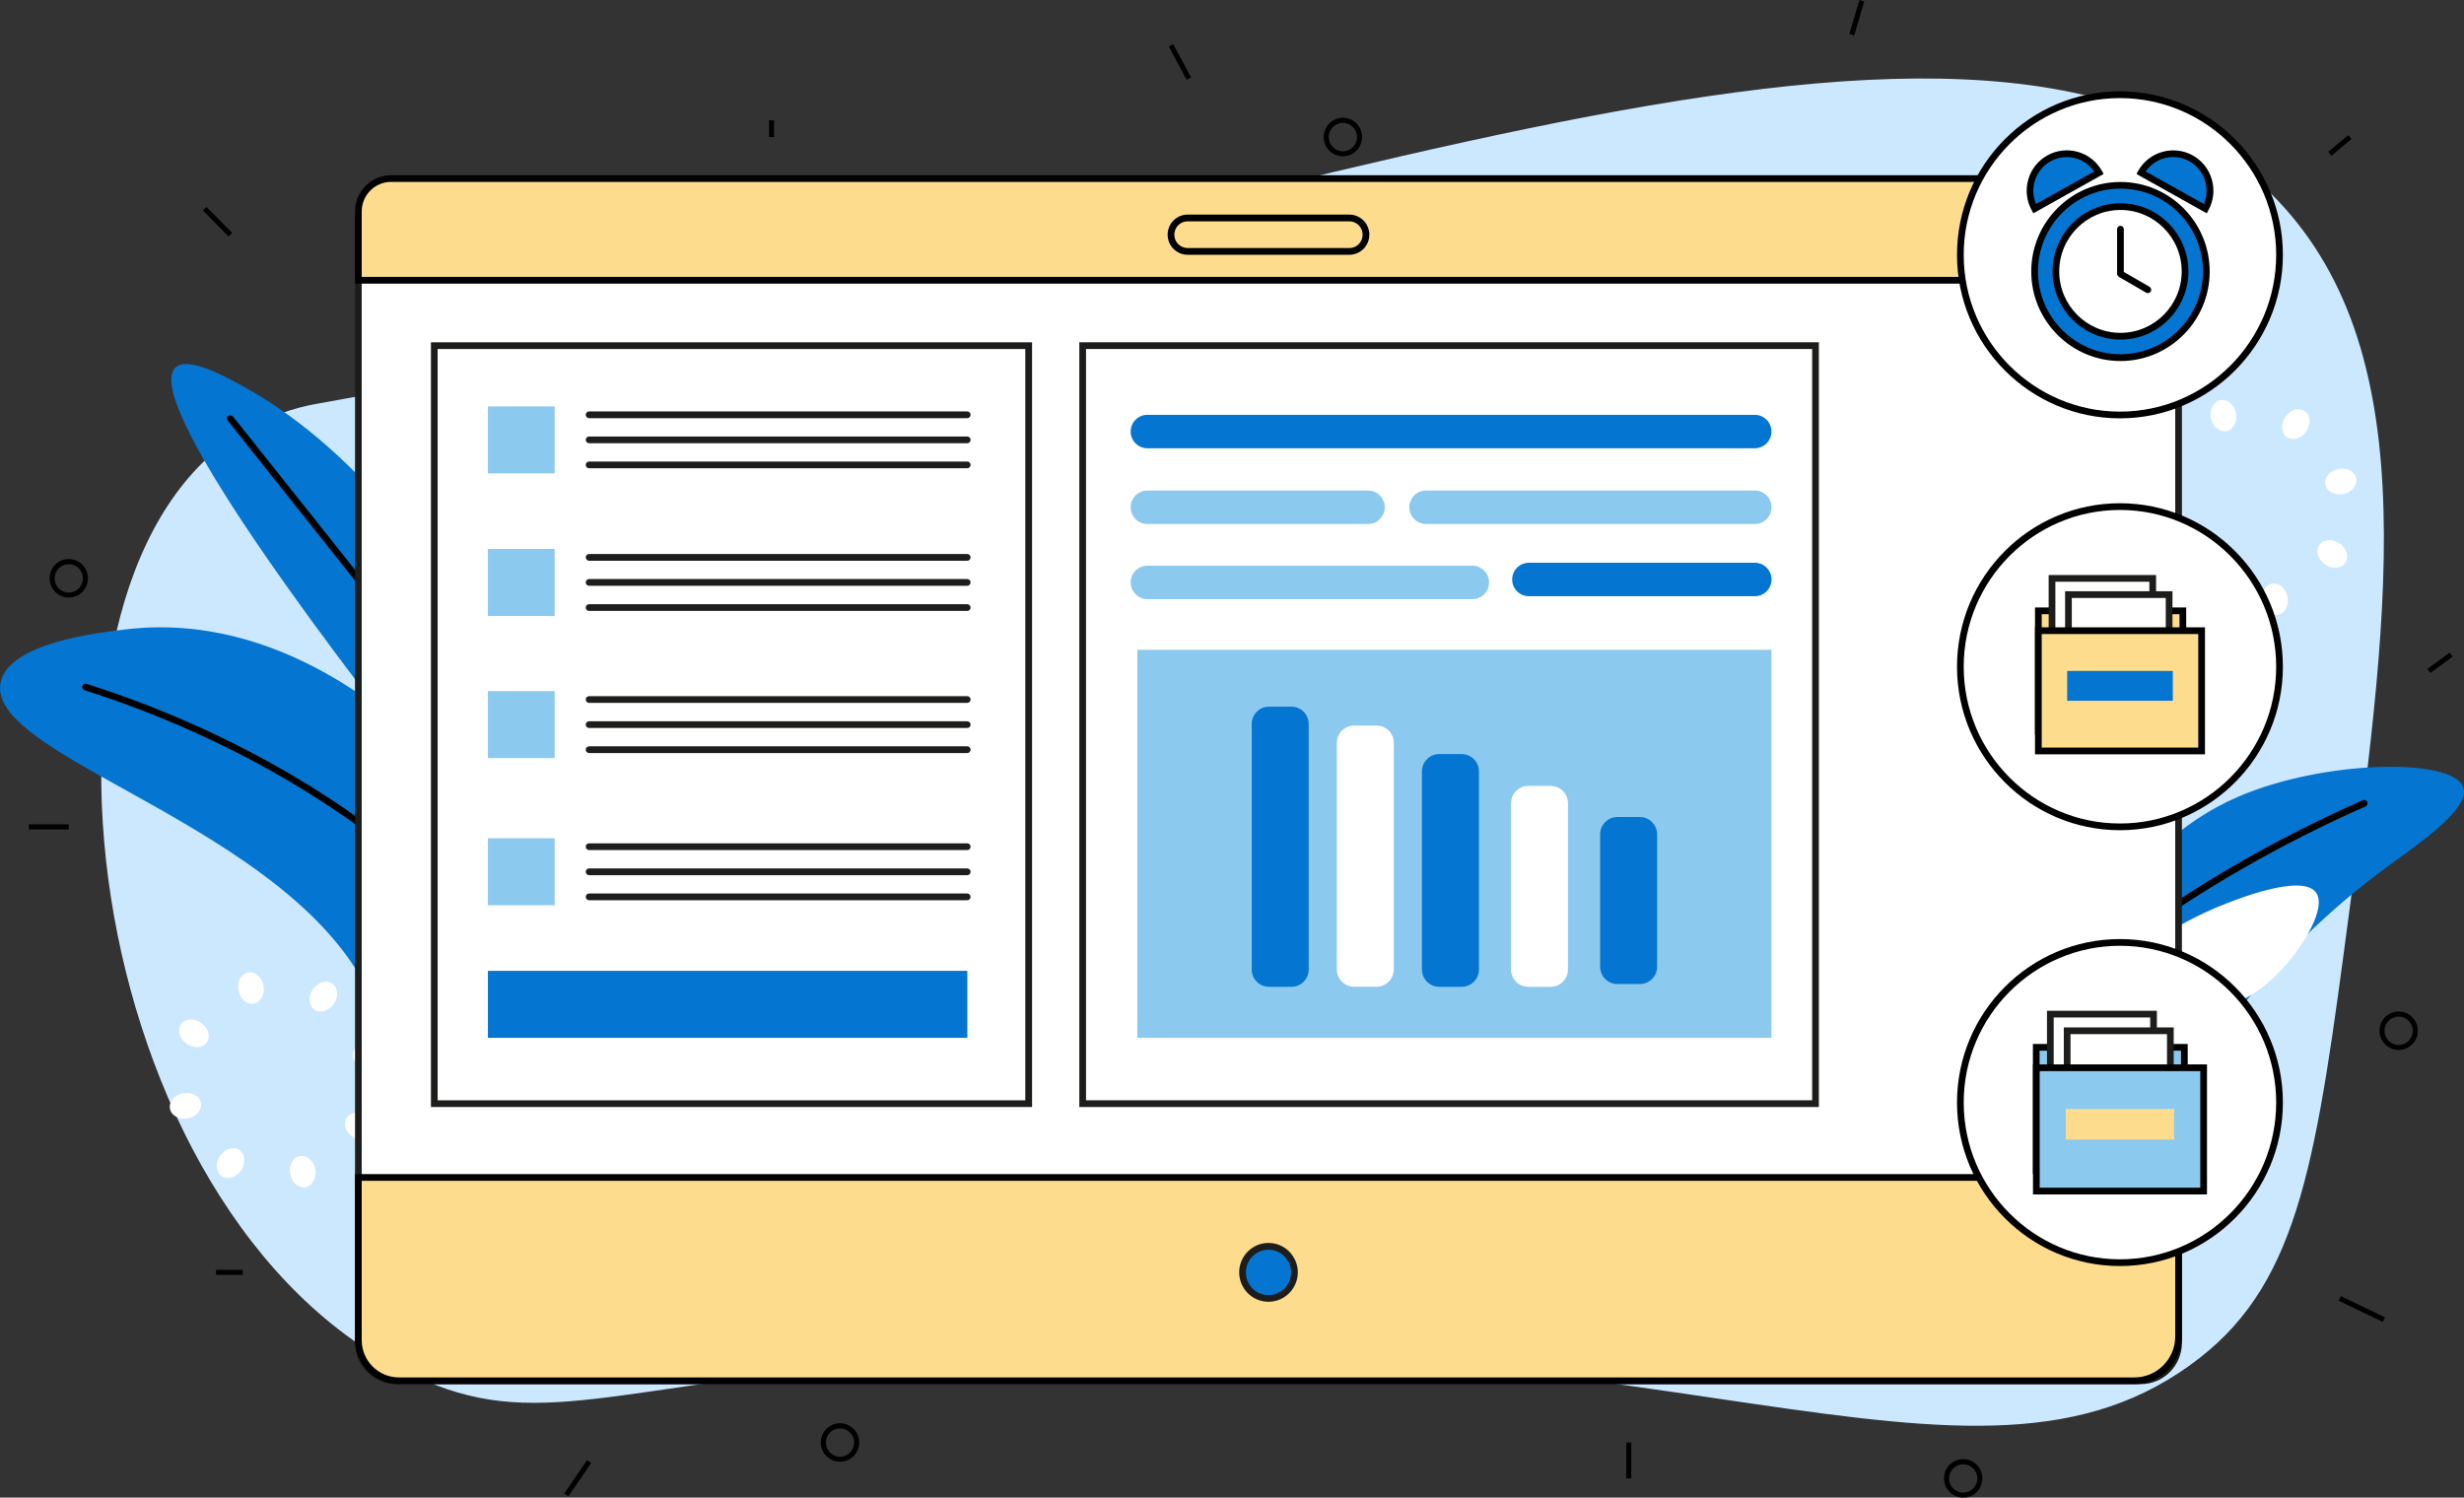 <svg width="204" height="124" viewBox="0 0 204 124" fill="none" xmlns="http://www.w3.org/2000/svg">
<rect x="0" y="0" width="204" height="124" fill="#333333" stroke="none"/>
<g clip-path="url(#clip0_1161_395)">
<path d="M187.313 15.353C162.56 -7.544 103.821 19.612 26.155 33.448C25.607 33.546 23.041 34.005 20.294 35.606C-0.055 47.451 6.368 100.755 34.194 113.874C44.521 118.746 50.395 114.591 75.905 112.579C137.397 107.735 163.246 127.153 182.118 112.433C190.476 105.919 191.822 95.737 194.513 75.38C197.946 49.414 200.803 27.832 187.306 15.346L187.313 15.353Z" fill="#CCE8FF"/>
<path d="M0.055 56.484C-1.45 63.402 29.462 69.45 31.973 86.856C32.584 91.109 31.481 95.869 34.935 99.168C37.515 101.632 42.009 102.689 44.95 100.984C49.347 98.43 48.633 90.628 48.286 86.856C47.024 73.104 37.605 64.049 35.864 62.428C32.806 59.581 23.213 50.645 10.521 52.1C8.128 52.371 0.77 53.22 0.055 56.477V56.484Z" fill="#0475D1"/>
<path d="M47.925 78.247C51.101 76.591 40.462 43.108 20.057 31.945C18.455 31.068 15.507 29.481 14.515 30.442C11.415 33.434 30.821 58.176 34.893 63.361C42.938 73.619 46.961 78.748 47.925 78.24V78.247Z" fill="#0475D1"/>
<path d="M170.806 107.199C174.239 107.728 177.152 86.787 197.696 71.726C200.207 69.882 204.722 66.861 203.897 65.087C202.794 62.713 192.279 62.964 185.33 65.956C166.18 74.211 166.589 106.552 170.799 107.199H170.806Z" fill="#0475D1"/>
<path d="M162.58 98.535C161.894 98.068 169.405 80.871 183.811 75.011C184.92 74.559 190.552 72.269 191.745 73.897C192.647 75.129 190.76 78.24 188.978 80.196C184.691 84.88 180.086 83.829 174.024 86.863C165.611 91.081 163.024 98.841 162.58 98.535Z" fill="white"/>
<path d="M25.3 98.294C25.872 98.186 26.229 97.524 26.097 96.813C25.965 96.103 25.394 95.614 24.822 95.721C24.249 95.828 23.892 96.491 24.024 97.201C24.156 97.912 24.727 98.401 25.3 98.294Z" fill="white"/>
<path d="M19.957 96.902C20.364 96.306 20.305 95.555 19.825 95.225C19.344 94.895 18.625 95.11 18.218 95.706C17.811 96.302 17.87 97.053 18.35 97.383C18.83 97.714 19.55 97.499 19.957 96.902Z" fill="white"/>
<path d="M15.546 92.598C16.253 92.466 16.741 91.893 16.634 91.318C16.527 90.744 15.867 90.386 15.159 90.519C14.451 90.651 13.963 91.224 14.07 91.799C14.177 92.373 14.838 92.731 15.546 92.598Z" fill="white"/>
<path d="M17.128 86.298C17.457 85.816 17.242 85.094 16.648 84.685C16.055 84.277 15.306 84.336 14.977 84.818C14.648 85.3 14.862 86.022 15.456 86.43C16.05 86.839 16.799 86.78 17.128 86.298Z" fill="white"/>
<path d="M21.021 83.095C21.593 82.988 21.95 82.326 21.818 81.615C21.686 80.905 21.115 80.416 20.542 80.523C19.97 80.63 19.613 81.293 19.745 82.003C19.877 82.714 20.448 83.203 21.021 83.095Z" fill="white"/>
<path d="M27.637 83.116C28.044 82.519 27.984 81.769 27.504 81.438C27.024 81.108 26.305 81.323 25.897 81.919C25.49 82.515 25.549 83.266 26.03 83.597C26.51 83.927 27.229 83.712 27.637 83.116Z" fill="white"/>
<path d="M30.692 88.303C31.4 88.171 31.887 87.598 31.78 87.023C31.674 86.449 31.013 86.091 30.305 86.223C29.597 86.356 29.11 86.929 29.217 87.503C29.324 88.078 29.984 88.436 30.692 88.303Z" fill="white"/>
<path d="M30.868 94.005C31.197 93.524 30.983 92.802 30.389 92.393C29.795 91.985 29.046 92.044 28.717 92.526C28.388 93.008 28.603 93.73 29.197 94.138C29.791 94.547 30.539 94.487 30.868 94.005Z" fill="white"/>
<path d="M188.595 50.904C189.167 50.796 189.524 50.134 189.392 49.423C189.26 48.713 188.689 48.224 188.116 48.331C187.544 48.438 187.187 49.101 187.319 49.811C187.451 50.522 188.022 51.011 188.595 50.904Z" fill="white"/>
<path d="M183.258 49.5C183.665 48.904 183.605 48.153 183.125 47.823C182.645 47.493 181.926 47.708 181.518 48.304C181.111 48.9 181.171 49.651 181.651 49.981C182.131 50.312 182.85 50.096 183.258 49.5Z" fill="white"/>
<path d="M178.84 45.201C179.548 45.069 180.036 44.496 179.929 43.922C179.822 43.347 179.162 42.989 178.454 43.122C177.746 43.254 177.258 43.827 177.365 44.401C177.472 44.976 178.133 45.334 178.84 45.201Z" fill="white"/>
<path d="M180.436 38.9C180.766 38.418 180.551 37.696 179.957 37.287C179.363 36.879 178.615 36.938 178.286 37.42C177.956 37.902 178.171 38.624 178.765 39.032C179.359 39.441 180.107 39.381 180.436 38.9Z" fill="white"/>
<path d="M184.321 35.698C184.894 35.591 185.251 34.928 185.118 34.218C184.986 33.508 184.415 33.019 183.843 33.126C183.271 33.233 182.914 33.896 183.046 34.606C183.178 35.317 183.749 35.806 184.321 35.698Z" fill="white"/>
<path d="M190.945 35.717C191.352 35.121 191.293 34.37 190.813 34.04C190.333 33.71 189.613 33.925 189.206 34.521C188.799 35.117 188.858 35.868 189.338 36.199C189.819 36.529 190.538 36.313 190.945 35.717Z" fill="white"/>
<path d="M193.993 40.907C194.701 40.774 195.188 40.201 195.081 39.627C194.974 39.052 194.314 38.694 193.606 38.827C192.898 38.959 192.411 39.532 192.518 40.107C192.624 40.681 193.285 41.039 193.993 40.907Z" fill="white"/>
<path d="M194.175 46.607C194.504 46.125 194.289 45.404 193.695 44.995C193.101 44.586 192.353 44.646 192.024 45.128C191.695 45.61 191.909 46.331 192.503 46.74C193.097 47.149 193.846 47.089 194.175 46.607Z" fill="white"/>
<path d="M52.115 106.065C51.969 106.065 51.851 105.954 51.837 105.807C51.442 101.27 50.457 96.871 48.904 92.73C40.296 69.84 16.729 60.222 6.991 57.146C6.845 57.097 6.762 56.944 6.811 56.798C6.859 56.651 7.012 56.568 7.158 56.617C16.972 59.714 40.726 69.415 49.424 92.535C50.998 96.725 51.997 101.172 52.392 105.759C52.406 105.912 52.295 106.044 52.143 106.058C52.136 106.058 52.129 106.058 52.115 106.058V106.065Z" fill="black"/>
<path d="M33.659 53.269C33.576 53.269 33.5 53.234 33.444 53.165L18.858 34.826C18.761 34.708 18.782 34.534 18.9 34.436C19.018 34.339 19.198 34.36 19.288 34.478L33.874 52.817C33.971 52.935 33.95 53.109 33.833 53.206C33.784 53.248 33.722 53.269 33.659 53.269Z" fill="black"/>
<path d="M148.84 108.285C148.792 108.285 148.743 108.271 148.702 108.25C148.57 108.174 148.528 108 148.604 107.868C151.767 102.453 155.443 97.324 159.528 92.633C169.328 81.379 181.473 72.506 195.622 66.256C195.76 66.193 195.927 66.256 195.989 66.402C196.052 66.541 195.989 66.708 195.844 66.771C181.771 72.986 169.689 81.811 159.944 93.002C155.88 97.665 152.232 102.759 149.083 108.146C149.034 108.236 148.937 108.285 148.847 108.285H148.84Z" fill="black"/>
<path d="M177.241 15.082H32.798C31.07 15.082 29.67 16.487 29.67 18.22V111.18C29.67 112.914 31.07 114.319 32.798 114.319H177.241C178.969 114.319 180.369 112.914 180.369 111.18V18.22C180.369 16.487 178.969 15.082 177.241 15.082Z" fill="white"/>
<path d="M177.241 114.604H32.798C30.918 114.604 29.393 113.073 29.393 111.187V18.227C29.393 16.341 30.918 14.81 32.798 14.81H177.241C179.121 14.81 180.647 16.341 180.647 18.227V111.187C180.647 113.073 179.121 114.604 177.241 114.604ZM32.798 15.36C31.224 15.36 29.947 16.647 29.947 18.22V111.18C29.947 112.76 31.23 114.041 32.798 114.041H177.241C178.815 114.041 180.092 112.753 180.092 111.18V18.227C180.092 16.647 178.815 15.367 177.241 15.367H32.798V15.36Z" fill="#1D1D1B"/>
<path d="M85.171 28.618H35.955V91.373H85.171V28.618Z" fill="white"/>
<path d="M85.441 91.659H35.678V28.34H85.448V91.651L85.441 91.659ZM36.226 91.102H84.887V28.896H36.233V91.102H36.226Z" fill="#1D1D1B"/>
<path d="M150.31 28.618H89.637V91.373H150.31V28.618Z" fill="white"/>
<path d="M150.588 91.659H89.359V28.34H150.588V91.651V91.659ZM89.914 91.102H150.033V28.896H89.914V91.102Z" fill="#1D1D1B"/>
<path d="M29.67 97.484H180.369V110.652C180.369 112.677 178.732 114.319 176.714 114.319H33.027C31.175 114.319 29.67 112.809 29.67 110.951V97.484Z" fill="#FDDD8D"/>
<path d="M176.714 114.605H33.027C31.023 114.605 29.393 112.969 29.393 110.958V97.212H180.647V110.658C180.647 112.837 178.885 114.605 176.714 114.605ZM29.947 97.769V110.958C29.947 112.663 31.328 114.048 33.027 114.048H176.714C178.58 114.048 180.092 112.524 180.092 110.658V97.769H29.947Z" fill="black"/>
<path d="M32.382 14.782H177.387C179.03 14.782 180.369 16.125 180.369 17.775V23.203H29.67V17.51C29.67 16.007 30.884 14.789 32.382 14.789V14.782Z" fill="#FDDD8D"/>
<path d="M180.653 23.482H29.393V17.51C29.393 15.854 30.731 14.511 32.382 14.511H177.387C179.183 14.511 180.647 15.979 180.647 17.782V23.489L180.653 23.482ZM29.954 22.925H180.099V17.775C180.099 16.279 178.885 15.061 177.394 15.061H32.382C31.036 15.061 29.947 16.16 29.947 17.503V22.925H29.954Z" fill="black"/>
<path d="M45.922 33.65H40.395V39.197H45.922V33.65Z" fill="#8CC9EF"/>
<path d="M80.088 80.384H40.395V85.931H80.088V80.384Z" fill="#0475D1"/>
<path d="M146.663 53.805H94.16V85.931H146.663V53.805Z" fill="#8CC9EF"/>
<path d="M106.92 58.51H105.062C104.272 58.51 103.633 59.152 103.633 59.944V80.273C103.633 81.064 104.272 81.706 105.062 81.706H106.92C107.709 81.706 108.349 81.064 108.349 80.273V59.944C108.349 59.152 107.709 58.51 106.92 58.51Z" fill="#0475D1"/>
<path d="M113.967 60.076H112.108C111.319 60.076 110.68 60.718 110.68 61.509V80.266C110.68 81.057 111.319 81.699 112.108 81.699H113.967C114.756 81.699 115.396 81.057 115.396 80.266V61.509C115.396 60.718 114.756 60.076 113.967 60.076Z" fill="white"/>
<path d="M121.014 62.435H119.155C118.366 62.435 117.727 63.077 117.727 63.869V80.273C117.727 81.064 118.366 81.706 119.155 81.706H121.014C121.803 81.706 122.443 81.064 122.443 80.273V63.869C122.443 63.077 121.803 62.435 121.014 62.435Z" fill="#0475D1"/>
<path d="M128.387 65.073H126.528C125.739 65.073 125.1 65.715 125.1 66.506V80.273C125.1 81.064 125.739 81.706 126.528 81.706H128.387C129.176 81.706 129.816 81.064 129.816 80.273V66.506C129.816 65.715 129.176 65.073 128.387 65.073Z" fill="white"/>
<path d="M135.766 67.648H133.907C133.118 67.648 132.479 68.29 132.479 69.081V80.043C132.479 80.835 133.118 81.477 133.907 81.477H135.766C136.555 81.477 137.195 80.835 137.195 80.043V69.081C137.195 68.29 136.555 67.648 135.766 67.648Z" fill="#0475D1"/>
<path d="M145.282 34.346H94.992C94.229 34.346 93.611 34.966 93.611 35.731C93.611 36.496 94.229 37.116 94.992 37.116H145.282C146.045 37.116 146.663 36.496 146.663 35.731C146.663 34.966 146.045 34.346 145.282 34.346Z" fill="#0475D1"/>
<path d="M111.713 21.095H98.328C97.412 21.095 96.67 20.35 96.67 19.431C96.67 18.513 97.412 17.768 98.328 17.768H111.713C112.629 17.768 113.371 18.513 113.371 19.431C113.371 20.35 112.629 21.095 111.713 21.095ZM98.328 18.325C97.717 18.325 97.225 18.819 97.225 19.431C97.225 20.044 97.717 20.538 98.328 20.538H111.713C112.324 20.538 112.816 20.044 112.816 19.431C112.816 18.819 112.324 18.325 111.713 18.325H98.328Z" fill="black"/>
<path d="M113.267 40.617H94.992C94.229 40.617 93.611 41.236 93.611 42.001C93.611 42.766 94.229 43.386 94.992 43.386H113.267C114.029 43.386 114.647 42.766 114.647 42.001C114.647 41.236 114.029 40.617 113.267 40.617Z" fill="#8CC9EF"/>
<path d="M145.29 46.595H126.577C125.815 46.595 125.197 47.215 125.197 47.98C125.197 48.745 125.815 49.365 126.577 49.365H145.29C146.052 49.365 146.67 48.745 146.67 47.98C146.67 47.215 146.052 46.595 145.29 46.595Z" fill="#0475D1"/>
<path d="M121.902 46.838H94.992C94.229 46.838 93.611 47.458 93.611 48.223C93.611 48.988 94.229 49.608 94.992 49.608H121.902C122.664 49.608 123.282 48.988 123.282 48.223C123.282 47.458 122.664 46.838 121.902 46.838Z" fill="#8CC9EF"/>
<path d="M145.289 40.617H118.06C117.298 40.617 116.68 41.236 116.68 42.001C116.68 42.766 117.298 43.386 118.06 43.386H145.289C146.052 43.386 146.67 42.766 146.67 42.001C146.67 41.236 146.052 40.617 145.289 40.617Z" fill="#8CC9EF"/>
<path d="M80.079 34.624H48.772C48.619 34.624 48.494 34.499 48.494 34.346C48.494 34.193 48.619 34.067 48.772 34.067H80.079C80.232 34.067 80.357 34.193 80.357 34.346C80.357 34.499 80.232 34.624 80.079 34.624Z" fill="#1D1D1B"/>
<path d="M80.079 36.698H48.772C48.619 36.698 48.494 36.573 48.494 36.42C48.494 36.267 48.619 36.141 48.772 36.141H80.079C80.232 36.141 80.357 36.267 80.357 36.42C80.357 36.573 80.232 36.698 80.079 36.698Z" fill="#1D1D1B"/>
<path d="M80.079 38.772H48.772C48.619 38.772 48.494 38.647 48.494 38.494C48.494 38.341 48.619 38.215 48.772 38.215H80.079C80.232 38.215 80.357 38.341 80.357 38.494C80.357 38.647 80.232 38.772 80.079 38.772Z" fill="#1D1D1B"/>
<path d="M45.922 45.453H40.395V51H45.922V45.453Z" fill="#8CC9EF"/>
<path d="M80.079 46.428H48.772C48.619 46.428 48.494 46.303 48.494 46.15C48.494 45.996 48.619 45.871 48.772 45.871H80.079C80.232 45.871 80.357 45.996 80.357 46.15C80.357 46.303 80.232 46.428 80.079 46.428Z" fill="#1D1D1B"/>
<path d="M80.079 48.502H48.772C48.619 48.502 48.494 48.377 48.494 48.224C48.494 48.07 48.619 47.945 48.772 47.945H80.079C80.232 47.945 80.357 48.07 80.357 48.224C80.357 48.377 80.232 48.502 80.079 48.502Z" fill="#1D1D1B"/>
<path d="M80.079 50.583H48.772C48.619 50.583 48.494 50.457 48.494 50.304C48.494 50.151 48.619 50.026 48.772 50.026H80.079C80.232 50.026 80.357 50.151 80.357 50.304C80.357 50.457 80.232 50.583 80.079 50.583Z" fill="#1D1D1B"/>
<path d="M45.922 57.222H40.395V62.769H45.922V57.222Z" fill="#8CC9EF"/>
<path d="M80.079 58.197H48.772C48.619 58.197 48.494 58.071 48.494 57.918C48.494 57.765 48.619 57.64 48.772 57.64H80.079C80.232 57.64 80.357 57.765 80.357 57.918C80.357 58.071 80.232 58.197 80.079 58.197Z" fill="#1D1D1B"/>
<path d="M80.079 60.278H48.772C48.619 60.278 48.494 60.152 48.494 59.999C48.494 59.846 48.619 59.721 48.772 59.721H80.079C80.232 59.721 80.357 59.846 80.357 59.999C80.357 60.152 80.232 60.278 80.079 60.278Z" fill="#1D1D1B"/>
<path d="M80.079 62.351H48.772C48.619 62.351 48.494 62.226 48.494 62.073C48.494 61.92 48.619 61.795 48.772 61.795H80.079C80.232 61.795 80.357 61.92 80.357 62.073C80.357 62.226 80.232 62.351 80.079 62.351Z" fill="#1D1D1B"/>
<path d="M45.922 69.408H40.395V74.955H45.922V69.408Z" fill="#8CC9EF"/>
<path d="M80.079 70.383H48.772C48.619 70.383 48.494 70.258 48.494 70.105C48.494 69.951 48.619 69.826 48.772 69.826H80.079C80.232 69.826 80.357 69.951 80.357 70.105C80.357 70.258 80.232 70.383 80.079 70.383Z" fill="#1D1D1B"/>
<path d="M80.079 72.464H48.772C48.619 72.464 48.494 72.338 48.494 72.185C48.494 72.032 48.619 71.907 48.772 71.907H80.079C80.232 71.907 80.357 72.032 80.357 72.185C80.357 72.338 80.232 72.464 80.079 72.464Z" fill="#1D1D1B"/>
<path d="M80.079 74.538H48.772C48.619 74.538 48.494 74.412 48.494 74.259C48.494 74.106 48.619 73.981 48.772 73.981H80.079C80.232 73.981 80.357 74.106 80.357 74.259C80.357 74.412 80.232 74.538 80.079 74.538Z" fill="#1D1D1B"/>
<path d="M105.021 107.506C106.209 107.506 107.171 106.54 107.171 105.348C107.171 104.157 106.209 103.191 105.021 103.191C103.834 103.191 102.871 104.157 102.871 105.348C102.871 106.54 103.834 107.506 105.021 107.506Z" fill="#0475D1"/>
<path d="M105.021 107.784C103.683 107.784 102.594 106.691 102.594 105.348C102.594 104.005 103.683 102.912 105.021 102.912C106.36 102.912 107.449 104.005 107.449 105.348C107.449 106.691 106.36 107.784 105.021 107.784ZM105.021 103.476C103.988 103.476 103.149 104.318 103.149 105.355C103.149 106.392 103.988 107.234 105.021 107.234C106.055 107.234 106.894 106.392 106.894 105.355C106.894 104.318 106.055 103.476 105.021 103.476Z" fill="#1D1E1B"/>
<path d="M175.515 34.36C182.812 34.36 188.728 28.424 188.728 21.102C188.728 13.779 182.812 7.844 175.515 7.844C168.218 7.844 162.303 13.779 162.303 21.102C162.303 28.424 168.218 34.36 175.515 34.36Z" fill="white"/>
<path d="M175.515 34.638C168.08 34.638 162.025 28.569 162.025 21.102C162.025 13.634 168.073 7.565 175.515 7.565C182.957 7.565 189.005 13.634 189.005 21.102C189.005 28.569 182.95 34.638 175.515 34.638ZM175.515 8.122C168.385 8.122 162.58 13.947 162.58 21.102C162.58 28.256 168.385 34.081 175.515 34.081C182.645 34.081 188.45 28.256 188.45 21.102C188.45 13.947 182.645 8.122 175.515 8.122Z" fill="black"/>
<path d="M175.558 29.607C179.485 29.607 182.667 26.413 182.667 22.473C182.667 18.533 179.485 15.339 175.558 15.339C171.632 15.339 168.449 18.533 168.449 22.473C168.449 26.413 171.632 29.607 175.558 29.607Z" fill="#0475D1"/>
<path d="M175.558 29.892C171.487 29.892 168.172 26.565 168.172 22.48C168.172 18.395 171.487 15.068 175.558 15.068C179.63 15.068 182.945 18.395 182.945 22.48C182.945 26.565 179.63 29.892 175.558 29.892ZM175.558 15.618C171.792 15.618 168.727 18.694 168.727 22.473C168.727 26.252 171.792 29.328 175.558 29.328C179.324 29.328 182.39 26.252 182.39 22.473C182.39 18.694 179.324 15.618 175.558 15.618Z" fill="black"/>
<path d="M175.558 27.839C178.512 27.839 180.906 25.436 180.906 22.473C180.906 19.509 178.512 17.107 175.558 17.107C172.605 17.107 170.211 19.509 170.211 22.473C170.211 25.436 172.605 27.839 175.558 27.839Z" fill="white"/>
<path d="M175.558 28.117C172.458 28.117 169.934 25.584 169.934 22.473C169.934 19.362 172.458 16.829 175.558 16.829C178.659 16.829 181.183 19.362 181.183 22.473C181.183 25.584 178.659 28.117 175.558 28.117ZM175.558 17.385C172.763 17.385 170.488 19.668 170.488 22.473C170.488 25.278 172.763 27.56 175.558 27.56C178.354 27.56 180.628 25.278 180.628 22.473C180.628 19.668 178.354 17.385 175.558 17.385Z" fill="black"/>
<path d="M175.557 22.932C175.404 22.932 175.279 22.807 175.279 22.654V18.972C175.279 18.819 175.404 18.694 175.557 18.694C175.709 18.694 175.834 18.819 175.834 18.972V22.654C175.834 22.807 175.709 22.932 175.557 22.932Z" fill="black"/>
<path d="M177.825 24.268C177.777 24.268 177.728 24.255 177.687 24.234L175.474 22.953C175.342 22.876 175.294 22.709 175.37 22.57C175.447 22.438 175.62 22.389 175.752 22.466L177.964 23.746C178.096 23.823 178.145 23.99 178.068 24.129C178.02 24.22 177.923 24.268 177.825 24.268Z" fill="black"/>
<path d="M169.627 13.112C168.157 13.933 167.63 15.798 168.448 17.274L173.782 14.295C172.963 12.82 171.104 12.291 169.634 13.112H169.627Z" fill="#0475D1"/>
<path d="M168.344 17.657L168.213 17.413C167.783 16.634 167.679 15.729 167.921 14.873C168.164 14.017 168.726 13.307 169.503 12.868C170.279 12.437 171.174 12.332 172.034 12.576C172.887 12.82 173.595 13.383 174.032 14.163L174.163 14.406L168.351 17.657H168.344ZM171.112 13.008C170.654 13.008 170.196 13.119 169.766 13.355C168.511 14.059 168.011 15.597 168.566 16.891L173.387 14.198C172.86 13.432 171.993 13.008 171.105 13.008H171.112Z" fill="black"/>
<path d="M181.404 13.112C182.875 13.933 183.402 15.798 182.584 17.274L177.25 14.295C178.068 12.82 179.927 12.291 181.398 13.112H181.404Z" fill="#0475D1"/>
<path d="M182.695 17.657L176.883 14.406L177.015 14.163C177.909 12.555 179.941 11.978 181.544 12.868C182.32 13.3 182.882 14.017 183.125 14.873C183.368 15.729 183.264 16.634 182.834 17.413L182.702 17.657H182.695ZM177.646 14.198L182.466 16.891C183.021 15.597 182.522 14.059 181.266 13.356C180.011 12.653 178.443 13.035 177.639 14.198H177.646Z" fill="black"/>
<path d="M175.515 104.548C182.812 104.548 188.728 98.612 188.728 91.29C188.728 83.967 182.812 78.031 175.515 78.031C168.218 78.031 162.303 83.967 162.303 91.29C162.303 98.612 168.218 104.548 175.515 104.548Z" fill="white"/>
<path d="M175.515 104.826C168.08 104.826 162.025 98.757 162.025 91.29C162.025 83.822 168.073 77.753 175.515 77.753C182.957 77.753 189.005 83.822 189.005 91.29C189.005 98.757 182.95 104.826 175.515 104.826ZM175.515 78.31C168.385 78.31 162.58 84.135 162.58 91.29C162.58 98.444 168.385 104.269 175.515 104.269C182.645 104.269 188.45 98.444 188.45 91.29C188.45 84.135 182.645 78.31 175.515 78.31Z" fill="black"/>
<path d="M180.856 86.717H168.594V96.927H180.856V86.717Z" fill="#8CC9EF"/>
<path d="M181.126 97.205H168.309V86.439H181.126V97.205ZM168.863 96.648H180.571V86.996H168.863V96.648Z" fill="black"/>
<path d="M178.297 83.968H169.752V96.927H178.297V83.968Z" fill="white"/>
<path d="M178.574 97.205H169.475V83.69H178.574V97.205ZM170.029 96.649H178.019V84.246H170.029V96.649Z" fill="#1D1D1B"/>
<path d="M179.689 85.346H171.145V98.305H179.689V85.346Z" fill="white"/>
<path d="M179.967 98.583H170.867V85.068H179.967V98.583ZM171.422 98.026H179.412V85.624H171.422V98.026Z" fill="#1D1D1B"/>
<path d="M182.444 88.408H168.594V98.618H182.444V88.408Z" fill="#8CC9EF"/>
<path d="M182.722 98.897H168.316V88.13H182.722V98.897ZM168.871 98.34H182.167V88.687H168.871V98.34Z" fill="black"/>
<path d="M180.003 91.825H171.035V94.359H180.003V91.825Z" fill="#FDDD8D"/>
<path d="M175.515 68.462C182.812 68.462 188.728 62.526 188.728 55.204C188.728 47.882 182.812 41.946 175.515 41.946C168.218 41.946 162.303 47.882 162.303 55.204C162.303 62.526 168.218 68.462 175.515 68.462Z" fill="white"/>
<path d="M175.515 68.74C168.08 68.74 162.025 62.672 162.025 55.204C162.025 47.736 168.073 41.667 175.515 41.667C182.957 41.667 189.005 47.736 189.005 55.204C189.005 62.672 182.95 68.74 175.515 68.74ZM175.515 42.224C168.385 42.224 162.58 48.05 162.58 55.204C162.58 62.358 168.385 68.184 175.515 68.184C182.645 68.184 188.45 62.358 188.45 55.204C188.45 48.05 182.645 42.224 175.515 42.224Z" fill="black"/>
<path d="M180.724 50.569H168.76V60.528H180.724V50.569Z" fill="#FDDD8D"/>
<path d="M181.001 60.813H168.482V50.297H181.001V60.813ZM169.037 60.257H180.447V50.854H169.037V60.257Z" fill="black"/>
<path d="M178.227 47.889H169.891V60.535H178.227V47.889Z" fill="white"/>
<path d="M178.505 60.813H169.613V47.611H178.505V60.813ZM170.168 60.257H177.95V48.168H170.168V60.257Z" fill="#1D1D1B"/>
<path d="M179.587 49.232H171.25V61.878H179.587V49.232Z" fill="white"/>
<path d="M179.864 62.157H170.973V48.954H179.864V62.157ZM171.528 61.6H179.309V49.511H171.528V61.6Z" fill="#1D1D1B"/>
<path d="M182.277 52.218H168.76V62.177H182.277V52.218Z" fill="#FDDD8D"/>
<path d="M182.555 62.456H168.482V51.94H182.555V62.456ZM169.037 61.899H182V52.496H169.037V61.899Z" fill="black"/>
<path d="M179.892 55.552H171.146V58.022H179.892V55.552Z" fill="#0475D1"/>
<path d="M69.545 121.028C68.671 121.028 67.957 120.318 67.957 119.435C67.957 118.551 68.665 117.841 69.545 117.841C70.426 117.841 71.134 118.551 71.134 119.435C71.134 120.318 70.426 121.028 69.545 121.028ZM69.545 118.265C68.9 118.265 68.373 118.794 68.373 119.442C68.373 120.089 68.9 120.618 69.545 120.618C70.19 120.618 70.717 120.089 70.717 119.442C70.717 118.794 70.19 118.265 69.545 118.265Z" fill="black"/>
<path d="M111.18 12.938C110.306 12.938 109.592 12.228 109.592 11.344C109.592 10.46 110.306 9.75 111.18 9.75C112.054 9.75 112.768 10.46 112.768 11.344C112.768 12.228 112.054 12.938 111.18 12.938ZM111.18 10.175C110.535 10.175 110.008 10.704 110.008 11.351C110.008 11.998 110.535 12.527 111.18 12.527C111.825 12.527 112.352 11.998 112.352 11.351C112.352 10.704 111.825 10.175 111.18 10.175Z" fill="black"/>
<path d="M162.538 124C161.664 124 160.949 123.29 160.949 122.406C160.949 121.522 161.664 120.812 162.538 120.812C163.411 120.812 164.126 121.522 164.126 122.406C164.126 123.29 163.411 124 162.538 124ZM162.538 121.237C161.892 121.237 161.365 121.766 161.365 122.413C161.365 123.06 161.892 123.589 162.538 123.589C163.183 123.589 163.71 123.06 163.71 122.413C163.71 121.766 163.183 121.237 162.538 121.237Z" fill="black"/>
<path d="M198.59 86.933C197.716 86.933 197.002 86.223 197.002 85.346C197.002 84.469 197.716 83.752 198.59 83.752C199.464 83.752 200.178 84.462 200.178 85.346C200.178 86.23 199.464 86.933 198.59 86.933ZM198.59 84.17C197.945 84.17 197.418 84.699 197.418 85.346C197.418 85.993 197.945 86.522 198.59 86.522C199.235 86.522 199.762 85.993 199.762 85.346C199.762 84.699 199.235 84.17 198.59 84.17Z" fill="black"/>
<path d="M5.694 49.476C4.82 49.476 4.105 48.766 4.105 47.882C4.105 46.998 4.813 46.289 5.694 46.289C6.575 46.289 7.282 46.998 7.282 47.882C7.282 48.766 6.575 49.476 5.694 49.476ZM5.694 46.713C5.049 46.713 4.522 47.242 4.522 47.889C4.522 48.536 5.049 49.066 5.694 49.066C6.339 49.066 6.866 48.536 6.866 47.889C6.866 47.242 6.339 46.713 5.694 46.713Z" fill="black"/>
<path d="M20.099 105.139H17.887V105.557H20.099V105.139Z" fill="black"/>
<path d="M201.211 55.719L200.969 55.385L202.807 54.042L203.056 54.376L201.211 55.719Z" fill="black"/>
<path d="M97.132 3.659L96.766 3.858L98.247 6.606L98.613 6.408L97.132 3.659Z" fill="black"/>
<path d="M17.088 17.13L16.793 17.425L18.926 19.575L19.221 19.281L17.088 17.13Z" fill="black"/>
<path d="M135.059 119.435H134.643V122.406H135.059V119.435Z" fill="black"/>
<path d="M5.694 68.253H2.393V68.671H5.694V68.253Z" fill="black"/>
<path d="M194.41 11.191L192.76 12.574L193.026 12.895L194.677 11.512L194.41 11.191Z" fill="black"/>
<path d="M153.946 -0.001L153.111 2.814L153.51 2.933L154.345 0.118L153.946 -0.001Z" fill="black"/>
<path d="M48.605 120.898L46.707 123.659L47.05 123.896L48.947 121.135L48.605 120.898Z" fill="black"/>
<path d="M193.803 107.317L193.623 107.693L197.282 109.453L197.462 109.076L193.803 107.317Z" fill="black"/>
<path d="M64.086 9.966H63.67V11.351H64.086V9.966Z" fill="black"/>
</g>
<defs>
<clipPath id="clip0_1161_395">
<rect width="204" height="124" fill="white"/>
</clipPath>
</defs>
</svg>
